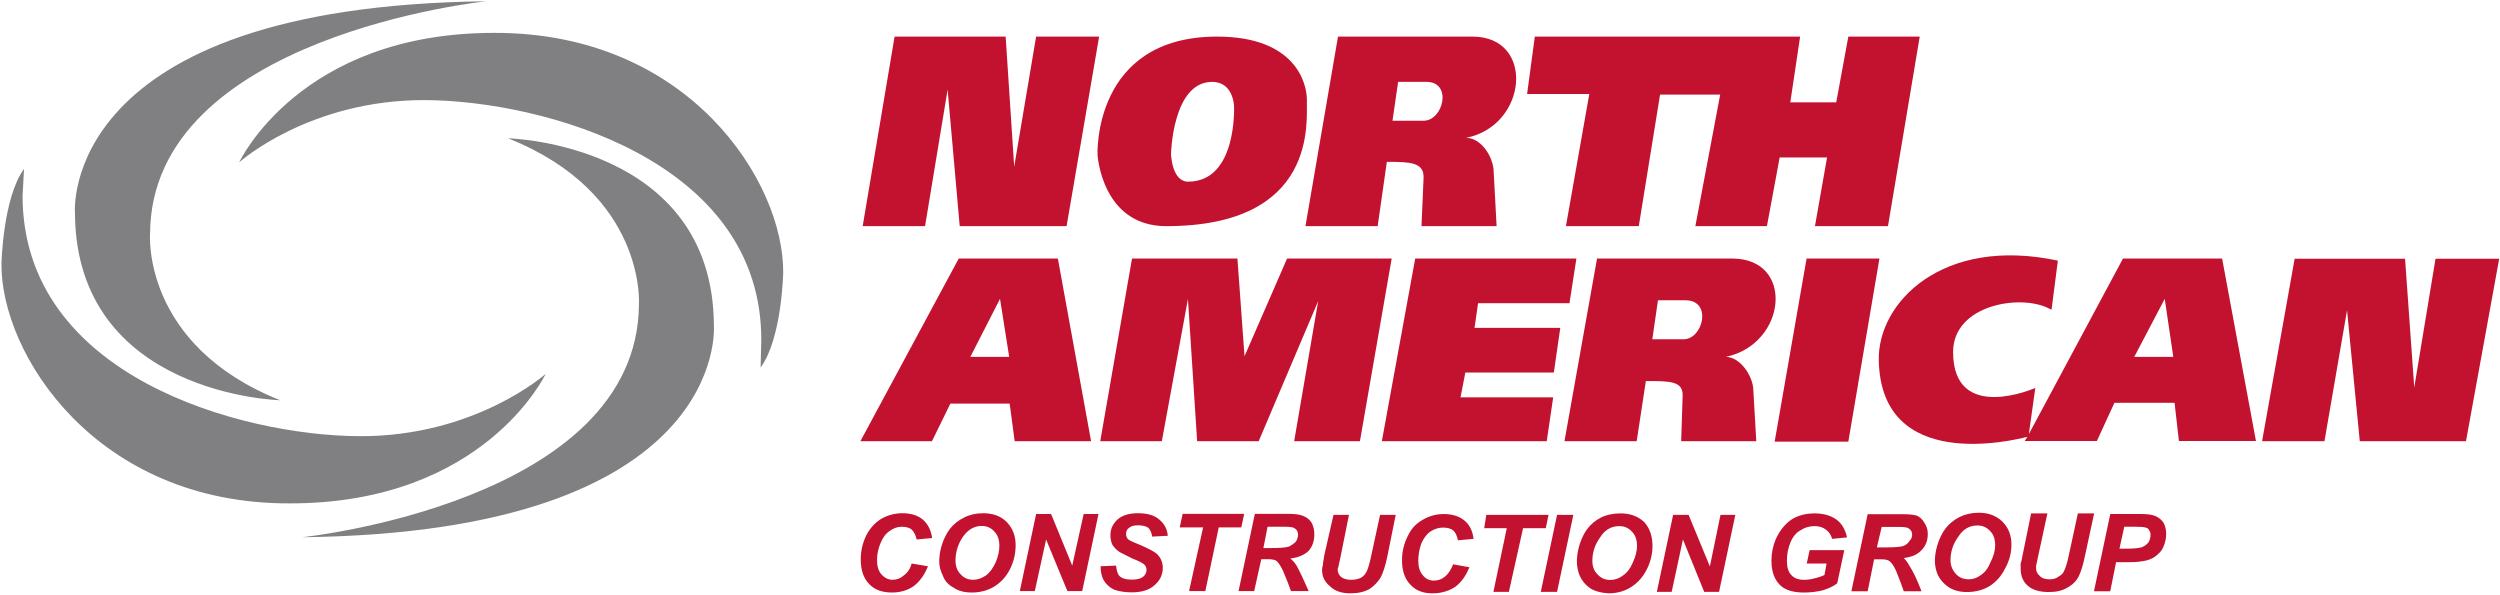 <svg version="1.2" xmlns="http://www.w3.org/2000/svg" viewBox="0 0 1551 369" width="1551" height="369">
	<title>NACG_AR_Complete-1-pdf-svg</title>
	<defs>
		<clipPath clipPathUnits="userSpaceOnUse" id="cp1">
			<path d="m-500.44-5394.14h5373.15v6950.96h-5373.15z"/>
		</clipPath>
	</defs>
	<style>
		.s0 { fill: #807f82 } 
		.s1 { fill: #c31230 } 
	</style>
	<g id="Clip-Path: Page 1" clip-path="url(#cp1)">
		<g id="Page 1">
			<path id="Path 6" class="s0" d="m301.6 0.8c0 0-208.1 21.5-208.5 144.3 0 0-5.3 68.9 80.7 103.2 0 0-126.8-3.1-127.3-116.3 0 0-10.5-128.2 255.1-131.2zm-287.6 120.6c0 112.4 136.1 148.8 208.6 149.2 72 0.5 115.9-38.6 115.9-38.6 0 0-37.8 80.3-158.5 80.3-120.7 0.5-179.6-93-179.1-148.7 0 0 0.9-40.9 14-58.8zm173.4 211.9c0 0 208.1-21.5 209-144.4 0 0 4.8-68.9-81.2-103.1 0 0 127.3 3.1 127.7 116.3 0 0 10.1 128.1-255.5 131.2zm284.9-122c0.5-112.3-136.1-148.7-208.1-149.2-72.4-0.4-115.8 38.6-115.8 38.6 0 0 37.3-80.3 158-80.3 121.1-0.4 180 92.6 179.5 148.8 0 0-0.8 40.8-14 58.8z"/>
			<path id="Path 9" fill-rule="evenodd" class="s1" d="m1423.6 160.5h68.5l5.7 79.9 13.2-79.9h39.5l-20.6 113.2h-65.9l-7.9-81.2-14 81.2h-38.7zm-742.7-64.5c0 0-3.1-73.3 74.2-73.3 48.2 0 56.1 28.5 55.7 40.4-0.4 11.8 7 77.2-87.3 77.2-40 0-42.6-44.3-42.6-44.3zm56.2 16.7c30.7 0 28.5-47 28.5-47 0 0-0.4-14.9-13.6-14.9-24.6 0-25.5 44.8-25.5 44.8 0 0 0.5 17.1 10.6 17.1zm117.6 27.6h-44.8l20.2-117.6h83.4c39.1 0 34.3 55.3-3.9 62.8 9.2 0 17.1 11.8 17.1 21.5l1.8 33.3h-46.6l1.3-30.3c0-9.2-7.9-9.6-22.8-9.6zm9.2-65.4c0 0 7.1 0 19.3 0 12.3 0 18-24.1 1.8-24.1h-17.6zm151.5 198.8h-44.8l20.2-113.3h83.9c39 0 33.8 53.1-4 61 8.8 0 17.1 11.9 17.1 21.1l1.8 31.2h-46.6l0.9-27.7c0.5-9.6-7.4-9.6-22.8-9.6zm9.7-63.2c0 0 7 0 19.3 0 12.3 0 18-24.2 1.3-24.2h-17.1zm-72.9-187.8h164.6l-6.1 40.8h28.5l7.5-40.8h44.3l-19.7 117.6h-45.3l7.5-42.6h-29.4l-7.9 42.6h-44.4l15.4-81.6h-37.3l-13.2 81.6h-45.2l14.5-82h-38.6zm-418.4 251l61-113.3h61.5l20.6 113.3h-47.4l-3.1-23.3h-36.8l-11.4 23.3zm187 0h-38.2l19.7-113.3h65.4l4.4 60.6 26.4-60.6h64.9l-19.7 113.3h-40.8l14.9-86.9-36.9 86.9h-38.2l-5.7-88.2zm157.2-113.3h100l-4.3 27.7h-56.7l-2.2 15.3h53.2l-4 27.7h-54.9l-3 15.4h57.5l-4 27.2h-102.3zm242.8 0h45.2l-19.3 113.6h-45.7zm-518.8 61h24.1l-5.7-36zm670.3-29.4c-17.1-10.1-60.6-3.5-60.6 26.4 0 44.7 51 22.3 51 22.3l-4 28.6 58.4-108.9h61.5l21 113.2h-47.8l-2.7-23.7h-37.3l-10.9 23.7h-44.8l1.7-2.6c-8.7 2.2-90.8 22.4-92.2-47.4-0.8-36 39.6-77.2 111.1-61.9l-3.9 30.3q0 0-0.5 0zm51.8 29.4h24.2l-5.3-36zm-769.1-198.7h68.9l5.3 80.7 13.6-80.7h39.1l-20.2 117.6h-66.3l-7.5-84.7-14 84.7h-38.7zm10.6 326.9l10.1 1.7q-3.1 7.9-8.8 12.3-5.7 4-13.6 4-9.2 0-14.1-5.3-5.2-5.3-5.2-15.3 0-7.9 3.5-15 3.5-6.6 9.2-10.1 6.1-3.5 13.2-3.5 7.9 0 12.7 4 4.8 4.4 5.7 11.4l-9.6 0.9q-0.9-4-3.1-6.2-2.2-1.7-6.2-1.7-3.9 0-7.4 2.6-3.5 2.2-5.7 7.5-2.2 5.2-2.2 10.5 0 5.7 2.6 8.8 3.1 3.5 7 3.5 4 0 7-2.7 3.6-2.6 4.9-7.4zm17.1-1.3q0-4.4 1.3-9.2 1.8-6.2 5.3-11 3.5-4.4 8.8-7 5.2-2.7 11.8-2.7 9.2 0 14.5 5.3 5.7 5.7 5.7 14.5 0 7.9-3.5 14.9-3.5 7-10.1 11-6.1 3.5-13.6 3.5-7 0-11.4-3.1-4.9-2.6-6.6-7.5-2.2-4.3-2.2-8.7zm10.1-0.5q0 5.3 3.1 8.4 3 3.5 7.9 3.5 3.9 0 7.9-2.7 3.5-2.6 6.1-8.3 2.2-5.3 2.2-10.1 0-5.7-3.1-8.8-3-3.5-7.9-3.5-7 0-11.8 7-4.4 6.6-4.4 14.5zm78.6 18.9h-9.2l-13.2-32-7 32h-9.3l10.1-47.8h9.3l13.1 32 7.1-32h9.2zm11.4-15.4l9.6-0.4q0.5 4.4 1.8 6.1 2.2 2.6 7.9 2.6 4.8 0 7-1.7 2.2-1.8 2.2-4.4 0-2.2-1.7-3.5-1.4-1.3-7.1-3.5-5.2-2.7-7.9-4-2.6-1.7-4.4-4.4-1.3-2.6-1.3-6.1 0-5.7 4.4-9.7 4.4-3.9 12.7-3.9 8.8 0 13.2 3.9 4.8 4 5.3 10.1l-9.7 0.5q-0.4-3.1-2.2-5.3-2.2-1.7-6.6-1.7-3.9 0-5.7 1.7-1.7 1.3-1.7 3.5 0 2.2 1.3 3.5 1.8 1.3 7.5 3.5 8.3 3.6 10.5 5.7 3.5 3.6 3.5 8.4 0 6.6-5.3 11-4.8 4.3-14 4.3-6.1 0-11-1.7-4.4-2.2-6.6-6.2-1.7-3.5-1.7-8.3zm65 15.4h-10.1l8.7-39.5h-14.5l1.8-8.4h38.2l-1.8 8.4h-14zm30.3 0h-9.7l10.1-47.9h21.5q5.7 0 8.8 1.4 3.1 1.3 4.8 3.9 1.8 3.1 1.8 7.5 0 6.1-3.5 10.1-4 3.9-11.4 4.8 2.2 1.7 3.9 4.4 3.1 5.7 7.5 15.8h-11q-1.3-4-4.8-12.3-2.2-4.8-4.4-6.6-1.8-0.9-5.3-0.9h-3.9zm5.7-26.7h5.2q7.9 0 10.6-0.9 2.6-1.3 4.4-3.1 1.3-2.2 1.3-4.4 0-2.6-2.2-3.9-1.3-0.9-5.7-0.9h-11zm43.5-20.6h9.6l-5.2 25.9-1.4 6.5q-0.4 0.9-0.4 1.4 0 3 2.2 4.8 2.2 1.7 6.1 1.7 3.6 0 6.2-1.3 2.2-1.3 3.5-3.9 1.3-2.7 2.6-8.8l5.7-26.3h9.7l-5.3 26.3q-1.7 7.9-3.9 12.3-2.6 4.4-7 7.4-4.9 2.7-11.9 2.7-8.3 0-12.7-4.4-4.9-4-4.9-10.1 0-1.3 0.5-3.1 0-0.9 0.9-6.1zm74.2 30.7l10.1 1.8q-3.1 7.9-8.8 12.2-6.2 4-14.1 4-8.8 0-13.6-5.3-5.3-5.2-5.3-15.3 0-7.9 3.6-15 3-6.5 9.2-10 6.1-3.6 13.1-3.6 7.9 0 12.8 4 4.8 3.9 5.7 11.4l-9.7 0.9q-0.9-4.4-3-6.2-2.2-1.7-6.2-1.7-3.9 0-7.5 2.2-3.9 2.6-6.1 7.9-1.8 5.2-1.8 10.5 0 5.7 2.7 8.8 2.6 3.5 7 3.5 4 0 7-2.6 3.1-2.7 4.9-7.5zm34.6 17.1h-9.6l8.3-39.5h-14l1.3-8.3h38.6l-1.7 8.3h-14.1zm19.8 0l10.1-47.8h10.1l-10.1 47.8zm22.4-18.9q0-4.3 1.3-9.2 1.7-6.1 4.8-10.5 3.5-4.8 8.8-7.5 5.2-2.6 12.3-2.6 8.7 0 14.5 5.3 5.2 5.7 5.2 14.9 0 7.5-3.5 14.5-3.5 7-9.6 10.9-6.2 4-14.1 4-7-0.4-11.4-3.1-4.4-3-6.6-7.9-1.7-4.4-1.7-8.8zm9.6-0.4q0 5.3 3.1 8.3 3.1 3.6 7.9 3.6 4.4 0 7.9-2.7 3.9-2.6 6.1-7.9 2.7-5.7 2.7-10.5 0-5.7-3.1-8.8-3.1-3.5-7.9-3.5-7.5 0-11.9 7-4.8 6.6-4.8 14.5zm78.6 19.3h-9.2l-13.2-32.5-7 32.5h-9.2l10.1-47.8h9.6l13.2 32 6.6-32h9.2zm56.2-25.9h21.5l-4.4 20.6q-3.5 2.7-9.2 4.4-5.7 1.3-11.4 1.3-9.3 0-14.1-3.9-6.1-5.3-6.1-15.8 0-7 2.6-13.2 3.5-7.9 9.7-12.3 6.1-3.9 14.4-3.9 8.4 0 13.7 3.9 4.8 3.5 6.5 11l-9.2 0.9q-1.3-4-3.9-5.7-2.7-2.2-7.1-2.2-4.8 0-8.7 2.6-4 2.2-6.2 7.5-2.2 5.2-2.2 11.4 0 6.1 2.7 8.8 2.6 3 7.9 3 3.5 0 6.5-0.9 3.6-0.8 6.2-2.1l1.3-7.1h-12.3zm36 25.5h-10.1l10.1-47.8h21.5q5.7 0 8.8 0.8 3.1 1.3 4.8 4.4 2.2 3.1 2.2 7 0 6.2-3.9 10.1-3.5 4-11 4.9 1.8 1.7 3.5 4.8 3.5 5.3 7.5 15.8h-11q-1.3-4-4.8-12.7-2.2-4.9-4.4-6.2-1.3-0.9-4.8-0.9h-4.4zm5.7-27.2h5.2q8.4 0 11-0.8 2.6-0.9 4-3.1 1.7-1.8 1.7-4 0-2.6-2.2-3.9-1.3-0.9-5.7-0.9h-11zm36 8.3q0-4.3 1.4-9.2 1.7-6.1 5.2-10.9 3.5-4.4 8.8-7.1 5.3-2.6 11.9-2.6 8.7 0 14.4 5.3 5.8 5.7 5.8 14.4 0 7.9-4 15-3.5 7-9.7 10.9-6.1 3.6-14 3.6-6.6 0-11.4-3.1-4.4-3.1-6.6-7.5-1.8-4.4-1.8-8.8zm9.7-0.4q0 4.8 3.1 8.3 3 3.6 8.3 3.6 4 0 7.5-2.7 3.9-2.6 6.1-8.3 2.7-5.3 2.7-10.1 0-5.7-3.1-8.8-3.1-3.5-7.9-3.5-7.5 0-11.9 7-4.8 6.6-4.8 14.5zm50-29h10.1l-5.7 26.4-1.3 6.1q0 0.9 0 1.8 0 2.6 2.2 4.4 1.8 2.2 6.2 2.2 3.5 0 5.7-1.8 2.6-1.3 3.5-4 1.3-2.6 2.6-8.7l5.7-26.4h10.1l-5.7 26.4q-1.7 8.3-3.9 12.7-2.2 4.4-7.1 7-4.4 2.7-11.4 2.7-8.8 0-13.2-4-4.3-3.9-4.3-10.5 0-1.3 0-3.1 0.4-0.9 1.3-5.7zm49.1 48.3h-10.1l10.1-47.9h19.8q5.3 0 8.3 1.3 3.1 1.4 4.9 4 1.7 3.1 1.7 7 0 3.5-1.3 7-1.3 3.6-3.5 5.3-2.2 2.2-4.4 3.1-2.6 1.3-6.6 1.7-2.2 0.5-8.8 0.5h-6.5zm5.7-26.4h3q7.9 0 10.6-0.8 2.6-0.9 4.4-3.1 1.3-2.2 1.3-4.8 0-1.8-0.9-2.7-0.4-1.3-2.2-1.7-1.3-0.5-6.1-0.5h-7.1z"/>
		</g>
	</g>
</svg>